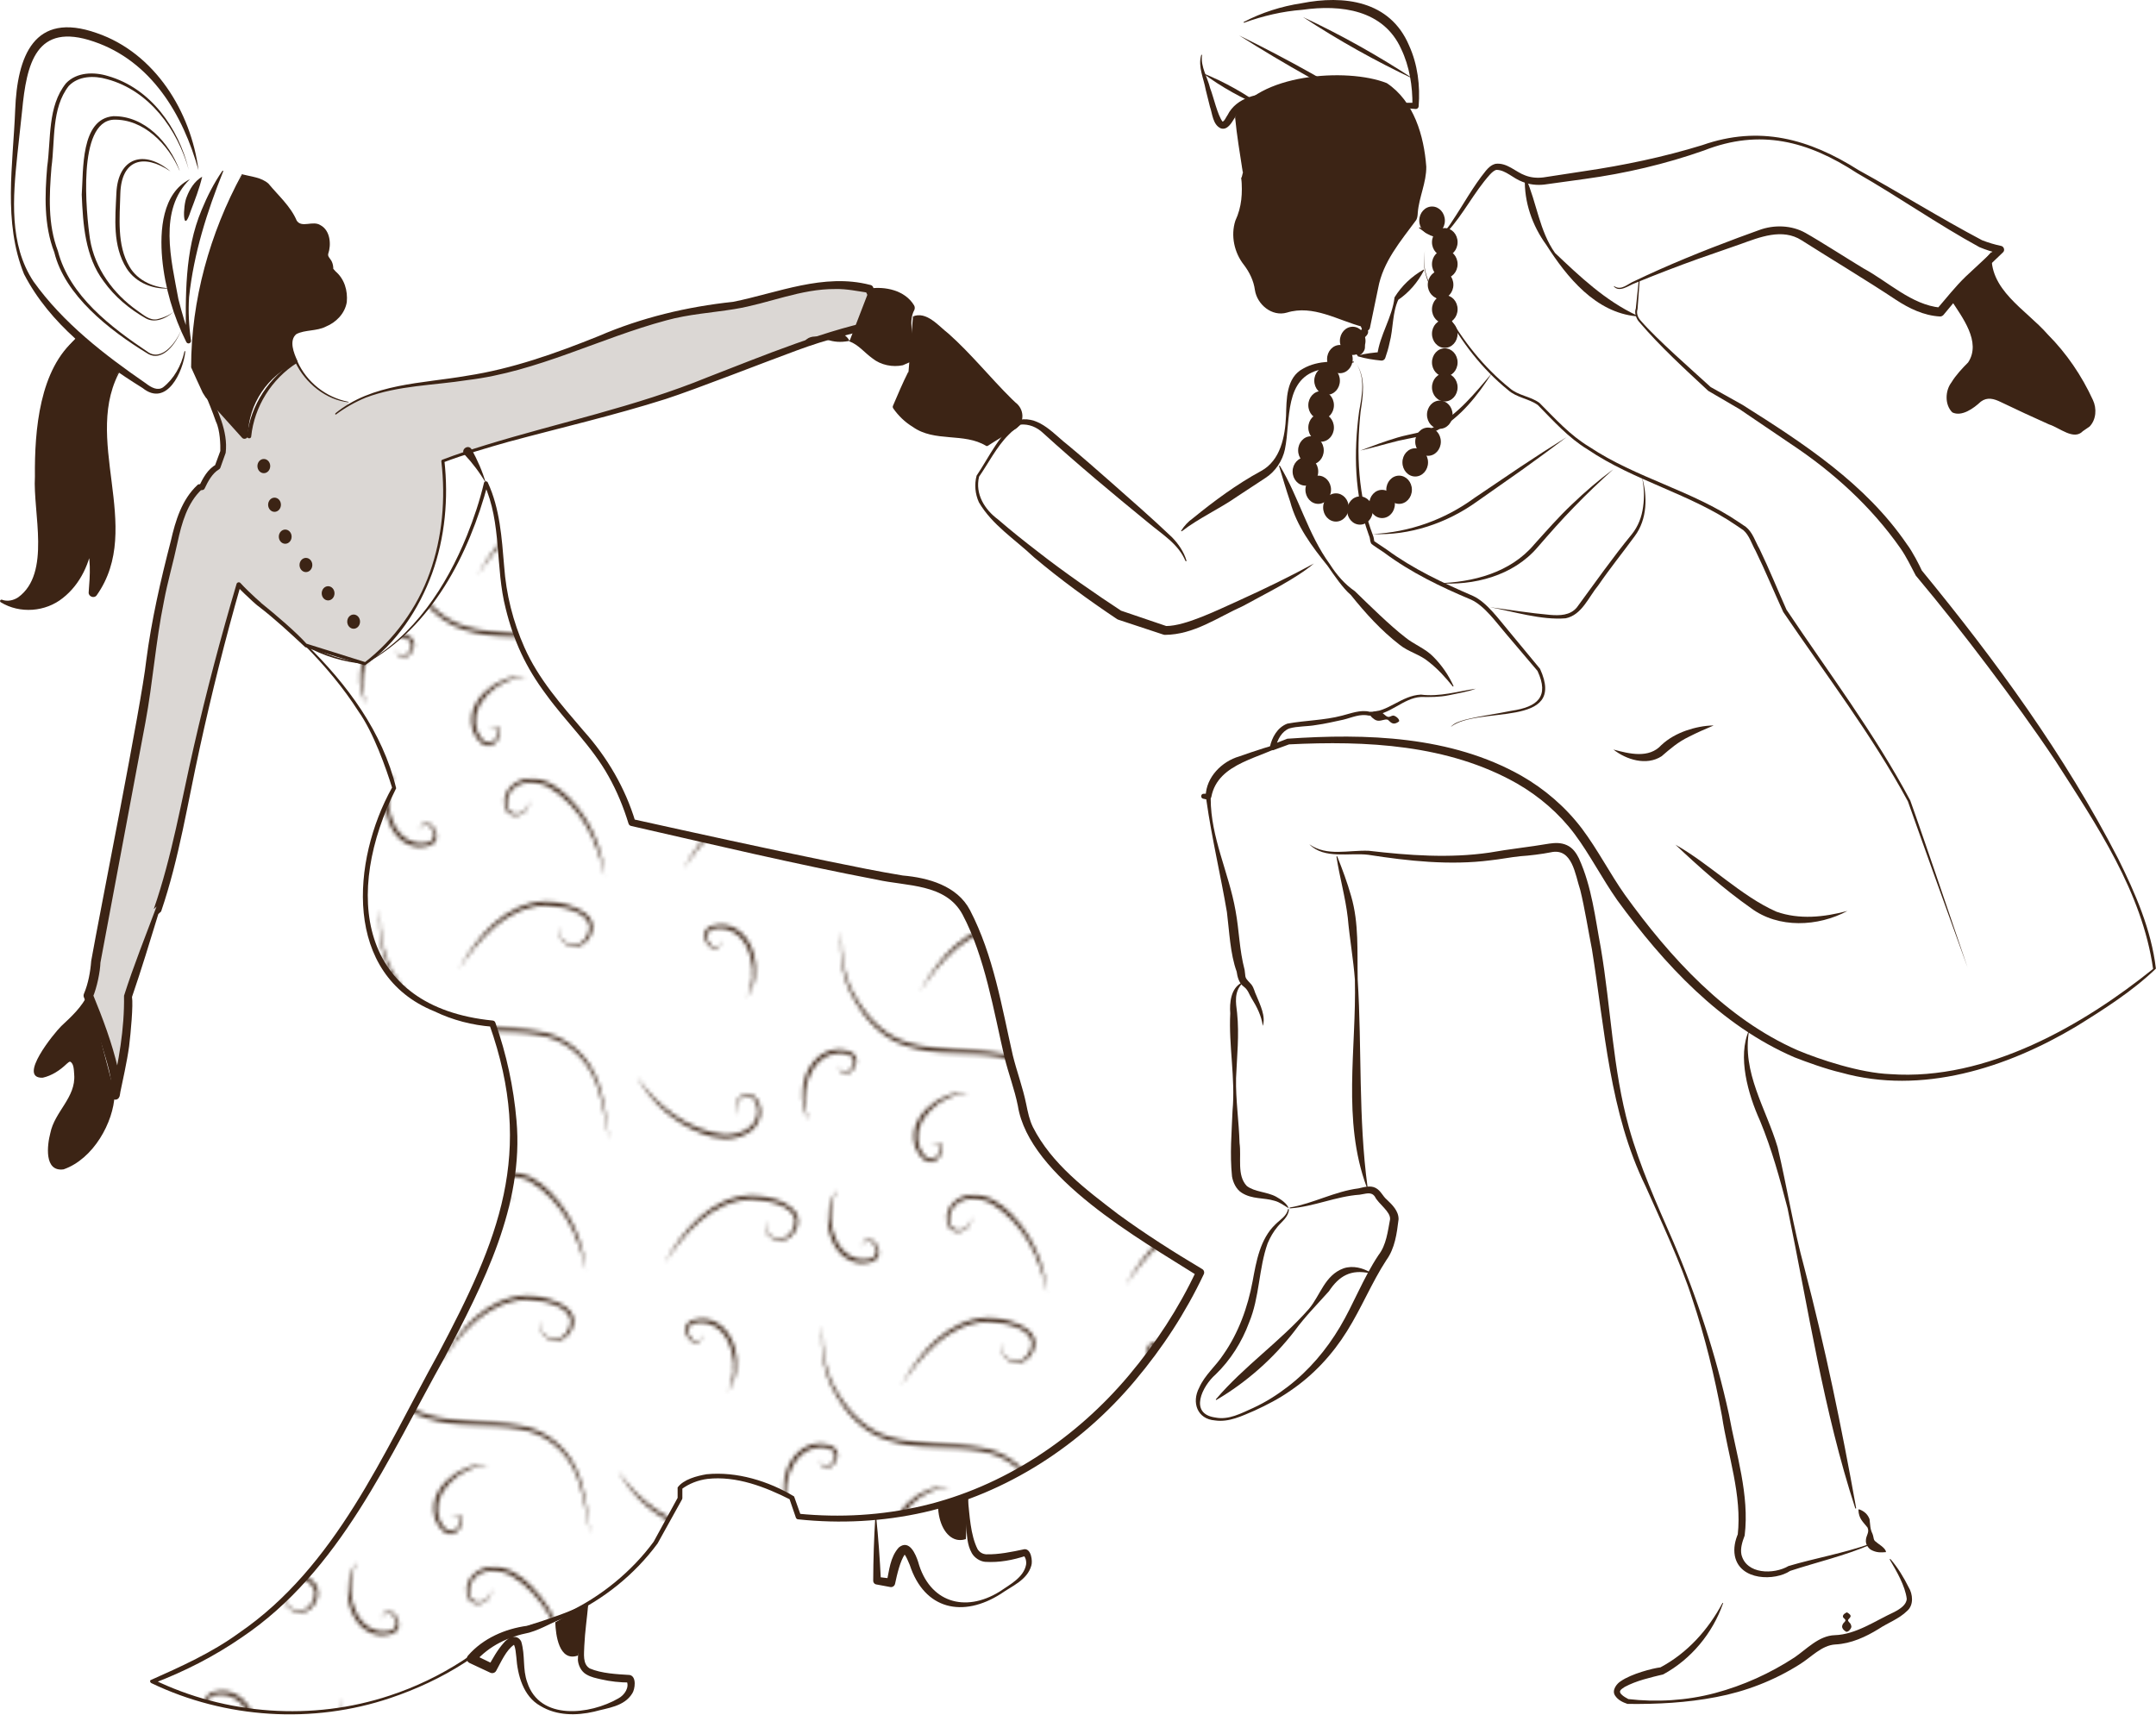 <?xml version="1.0" encoding="UTF-8"?>
<svg id="Layer_2" data-name="Layer 2" xmlns="http://www.w3.org/2000/svg" xmlns:xlink="http://www.w3.org/1999/xlink" viewBox="0 0 245.82 195.53">
  <defs>
    <style>
      .cls-1 {
        fill: none;
      }

      .cls-2 {
        opacity: .18;
      }

      .cls-2, .cls-3 {
        fill: #3c2415;
      }

      .cls-4 {
        fill: url(#asoebi_take_2);
      }
    </style>
    <pattern id="asoebi_take_2" data-name="asoebi take 2" x="0" y="0" width="99.5" height="116.14" patternTransform="translate(126.43 45.6) rotate(92.74) scale(.45)" patternUnits="userSpaceOnUse" viewBox="0 0 99.5 116.14">
      <g>
        <rect class="cls-1" width="99.5" height="116.14"/>
        <path class="cls-3" d="M11.59,76.06c2.23,2.03,4.54-.09,4.67-2.59.21-2.35-2.31-4.02-4.43-4.03-4.33.24-5.27,8.08-5.12,11.47.64,9.74,9.44,16.42,17.17,21.11-8.35-4.09-17.47-11.02-18.17-21.07,0-3.91.58-8.33,3.4-11.26,2.23-2.12,6.17-.65,7.36,1.93,1.33,2.92-2.05,7.45-4.88,4.44h0Z"/>
        <path class="cls-3" d="M39.69,14.67c2.23,2.03,4.54-.09,4.67-2.59.21-2.35-2.31-4.02-4.43-4.03-4.33.24-5.27,8.08-5.12,11.47.64,9.74,9.44,16.42,17.17,21.11-8.35-4.09-17.47-11.02-18.17-21.07-.05-3.66.56-7.52,2.73-10.56.4-.49.9-.98,1.47-1.28,2.32-1.22,5.48.22,6.55,2.5,1.33,2.92-2.05,7.45-4.88,4.44h0Z"/>
        <path class="cls-3" d="M85.79,85.33c-2.71,1.97-6.85-.39-5.39-3.82,2.66-3.48,8.05-2.17,9.85,1.51,2.02,3.37,1.55,7.54.36,11.09-2.31,7.1-7.24,13.24-13.57,17.14,7.15-5.44,12.97-13.57,13.62-22.71.12-3.35-1.57-7.43-5.08-8.18-1.63-.45-3.78.29-4.66,1.39-1.41,3.06,2.31,5.13,4.87,3.58h0Z"/>
        <path class="cls-3" d="M7.98,24.82c3.28-.67,6.07,3.2,3.31,5.72-3.87,2.06-8.23-1.37-8.33-5.46-.44-3.91,1.72-7.5,4.27-10.24,5.05-5.5,12.08-9.04,19.46-9.96-8.76,1.98-17.43,6.96-21.82,15-1.5,3-1.66,7.41,1.23,9.56,1.3,1.08,3.56,1.3,4.81.66,2.55-2.2.03-5.63-2.94-5.28h0Z"/>
        <path class="cls-3" d="M93.66.49c-5.69,1.41-11.69,2.18-16.82,5.16-5.05,2.93-8.58,8.2-9.17,14.03-1.08,7.78.52,15.88-1.64,23.6-1.48,5.93-5.88,10.65-10.97,13.76-4.94,3.41-11.19,4.48-17.06,4.06,5.88.09,11.89-1.12,16.71-4.59,4.84-3.14,9.05-7.78,10.44-13.47,2.04-7.66.43-15.68,1.62-23.5.65-6.06,4.42-11.53,9.76-14.44,5.26-2.91,11.35-3.5,17.14-4.61h0Z"/>
        <path class="cls-3" d="M17.83,52.39c-7.34-.93,3.89-10,3.68.32-.78,8.09-12.33,10.61-18.23,6.52,5.77,2.98,16.36.74,17.28-6.59.66-8.45-8.91-1.52-2.74-.25h0Z"/>
        <path class="cls-3" d="M71.39,60.42c6.17-1.27-3.4-8.21-2.74.25.92,7.34,11.51,9.58,17.28,6.59-5.89,4.09-17.44,1.56-18.23-6.52-.21-10.32,11.01-1.25,3.68-.32h0Z"/>
        <path class="cls-3" d="M41.22,91.31c7.34.93-3.89,10-3.68-.32.78-8.09,12.33-10.61,18.23-6.52-5.77-2.98-16.36-.74-17.28,6.59-.66,8.45,8.91,1.52,2.74.25h0Z"/>
        <path class="cls-3" d="M90.38,36.35c-2.89-6.8,10.6-1.68,1.57,3.34-7.39,3.39-15.37-5.33-14.8-12.48.32,6.49,7.58,14.52,14.39,11.63,7.64-3.69-3.17-8.46-1.16-2.49h0Z"/>
      </g>
    </pattern>
    <symbol id="shaking_a_groove" data-name="shaking a groove" viewBox="0 0 245.82 195.53">
      <g>
        <path class="cls-2" d="M33.77,41.23c.55,1.13,1.46,2.31,2.57,3.15,1.25.95,2.54,1.3,3.35,1.45v.47c1.72-1.28,3.33-1.82,13.04-3.15,2.97-.41,7.14-1.18,14.95-4.24,4.01-1.58,8.05-3.06,12.38-3.6,2.12-.27,4.23-.51,6.33-1.09,3.72-1.03,7.47-2.27,11.45-1.5.43.08.87.14,1.31.2l-.02.17,1.85,3.66c-2.86.53-6.02,1.31-9.39,2.46-1.65.56-3.2,1.16-4.65,1.78-2.99,1.15-5.97,2.3-8.98,3.41-2.18.8-5.58,1.96-17.55,5.07,0,0-5.94,1.54-9.94,3.08.34,2.99.87,11.35-4.46,18.62-1.4,1.91-2.94,3.38-4.38,4.51l-6.79-2.11c-2.39-2.38-4.47-4.03-5.23-4.63,0,0-.98-.78-2.43-2.31-2.31,7.92-3.87,14.46-4.89,19.07-1.76,7.96-2.18,11.44-4.37,18.07,0,0-.15.45-3.34,9.73.02,3.11-.32,5.66-.64,7.45-.23,1.25-.47,2.58-.83,3.91h0c.77-2.32-3.06-11.35-3.06-11.35l.05-.13c.39-.98.69-2.21.8-3.74l5.52-29.29c.77-5.4,1.38-10.86,2.82-16.09.84-3.06,1.06-6.42,3.5-8.74h.26s.77-1.81,1.79-2.31l.62-1.71v-1.53c0-.86-.99-3.36-1.86-5.39,1.61,1.71,3.22,3.43,4.83,5.14.11-.99.42-2.5,1.28-4.11,1.3-2.43,3.16-3.78,4.11-4.38Z"/>
        <g>
          <path class="cls-4" d="M41.65,75.67c-1.44-.13-4.03-.54-6.79-2.11,2.61,2.59,5.58,6.04,7.63,9.93,1.35,2.57,2.06,4.89,2.45,6.44-4.24,8.08-4.47,16.55-.25,21.54.89,1.05,2.28,2.31,4.48,3.29,2.81,1.45,5.41,1.84,6.99,1.96.51,1.46,1.12,3.43,1.6,5.81.34,1.71,1.01,5.13.83,9.17,0,0-.31,6.58-4.17,14.81-.34.73-1.74,3.58-3.52,7.06-.09.17-.17.33-.27.52-1.88,3.61-4.95,9.27-5.99,11.11-3.83,6.77-7.31,12.92-13.36,18.26-2.66,2.35-7.14,5.7-13.88,8.27,2.94,1.42,9.32,4,17.72,3.55,8.75-.47,15-3.99,17.75-5.77.54-.44,1.54-1.08,2.75-1.89,3.58-2.4,5.3-1.71,9.29-3.61,1.46-.7,3.71-1.93,6.03-3.94,1.76-1.53,3.01-3.03,3.84-4.15.92-1.68,1.85-3.36,2.77-5.04v-1.25c.18-.14.37-.27.6-.4,1.94-1.14,5.31-1.71,11.56,1.22l.57.31c.25.83.51,1.57.76,2.19,4.35.45,10.32.44,16.91-1.55,18.73-5.64,27.16-22.6,28.89-26.28-15.26-9.07-19.4-14.64-20.09-18.14,0-.04-.02-.1-.04-.2-.49-2.41-1.08-4.16-1.21-4.57-.97-2.97-1.32-7.1-3.42-13.56-1.28-3.94-2.19-5.61-3.87-6.76-1.57-1.07-3.16-1.26-3.71-1.33-4.32-.54-15.99-3.04-32.44-6.77-1.14-3.68-2.69-6.24-3.94-7.93-2.29-3.09-6.11-6.72-8.28-11.23-.17-.36-.33-.71-.33-.71-1.32-3.01-1.89-5.79-2.07-7.25-.6-4.78-.28-7.54-2.02-11.57,0,0-3.24,14.96-13.76,20.56Z"/>
          <path class="cls-3" d="M41.66,75.72c-2.41-.19-4.74-.9-6.86-2.06,0,0,.13-.17.13-.17,4.64,4.53,8.7,9.99,10.24,16.4-6,11.92-4.38,24.96,11,26.49.15.01.27.11.31.24,1.27,3.6,2.08,7.35,2.41,11.16.86,9.68-3.8,18.67-8.17,26.99-6.41,11.42-11.92,24.4-23.16,31.96-3.14,2.16-6.55,3.9-10.11,5.25,0,0,.02-.46.02-.46,8.3,4.05,18.18,4.76,26.96,1.84,2.93-.96,5.73-2.31,8.31-3.98,1.75-1.16,3.54-2.65,5.63-3.41,2.07-.73,4.23-1.06,6.21-2.04,3.9-1.79,7.5-4.77,9.95-8.12,0,0,2.76-5.05,2.76-5.05l-.03.12s0-1.25,0-1.25c.67-.93,2.2-1.32,3.3-1.51,3.44-.34,7.08.78,9.98,2.53,0,.01.76,2.16.77,2.17,0,0-.26-.2-.26-.2,4.72.47,9.51.19,14.12-.89,9.25-2.17,17.48-7.67,23.56-14.91,3.04-3.62,5.66-7.62,7.67-11.9l.18.59c-6.53-4.13-19.25-11.27-20.53-19.42-.38-1.88-1.06-3.63-1.52-5.51-1.23-5.29-2.24-11.48-4.78-16.28-1.92-3.57-6.36-3.21-9.81-3.99-9.38-1.79-18.67-4-27.98-6.12-.15-.03-.26-.14-.3-.28-.57-1.86-1.31-3.67-2.26-5.36-1.9-3.44-4.83-6.17-7.14-9.36-2.31-3.09-3.69-6.09-4.6-9.78-1.21-4.69-.43-9.74-2.47-14.22,0,0,.44-.04.44-.04-2.16,8.09-6.4,16.38-13.98,20.55h0ZM41.64,75.62c5.57-3.13,9.25-8.74,11.6-14.55.78-1.95,1.46-3.97,1.94-6,.04-.21.36-.25.44-.04,1.38,2.98,1.59,6.32,1.86,9.53.23,3.21,1.01,6.33,2.31,9.26,1.59,3.6,4.22,6.57,6.76,9.54,2.66,2.96,4.74,6.5,5.89,10.33,0,0-.3-.28-.3-.28,7.45,1.65,14.9,3.29,22.38,4.82,2.8.57,5.6,1.15,8.41,1.61,2.89.25,6.21,1.16,7.67,3.96,2.68,5.17,3.61,10.99,4.88,16.56.45,1.83,1.14,3.66,1.52,5.53.2.98.37,1.82.77,2.64,2.13,4.2,6.05,7.13,9.75,9.96,3.07,2.24,6.28,4.28,9.55,6.23.21.12.28.38.18.59-2.06,4.36-4.71,8.42-7.81,12.1-6.18,7.39-14.66,12.91-24.09,15.05-4.7,1.06-9.57,1.31-14.35.8-.12,0-.22-.09-.26-.2,0,0-.76-2.22-.76-2.22l.15.18c-2.88-1.46-6.18-2.74-9.47-2.37-1.07.14-2.11.54-2.96,1.18,0,0,.1-.21.1-.21v1.25s-.02.09-.04.12l-2.79,5.03c-2.63,3.56-6.19,6.41-10.21,8.26-1.97.97-4.2,1.31-6.25,2.02-2.05.72-3.75,2.15-5.58,3.34-2.62,1.68-5.46,3-8.4,3.99-8.86,3-18.84,2.36-27.27-1.69-.13-.06-.18-.21-.12-.33,3.46-1.54,7-3.13,10.09-5.38,11.08-7.58,16.46-20.5,22.75-31.87,6.9-13.03,11.02-22.84,5.82-37.52,0,0,.31.24.31.24-2.27-.17-4.51-.75-6.56-1.74-10.45-4.21-9.48-17.2-4.85-25.53-.67-2.16-2.1-6.25-3.82-8.67-1.74-2.73-3.84-5.21-6.11-7.52-.09-.08.03-.24.13-.17,2.05,1.18,4.38,1.92,6.73,2.15h0Z"/>
        </g>
        <path class="cls-1" d="M90.29,170.26c-6.25-2.92-9.62-2.36-11.56-1.22-1.81,1.07-1.81,2.31-4.71,4.2-1.58,1.03-4.2,2.73-7.49,2.33-2.22-.27-3.84-1.39-4.68-2.09,1.39-3.37,2.79-6.14,3.97-8.27,1.45-2.62,2.14-3.53,2.84-5.32,1.23-3.14,1.44-6.27,1.19-9.07"/>
        <path class="cls-1" d="M86.07,139.69c3.88,7.53,4.06,12.88,3.38,16.49-.34,1.8-1.15,4.6-.85,8.6.23,3.06,1.03,5.53,1.69,7.19"/>
        <g>
          <path class="cls-3" d="M27.59,19.92c1.47.41,2.52.8,2.72,1,.04.04.07.08.07.08.17.19.3.4,1.59,1.95.43.52.64.75.9,1.16.7,1.08.51,1.26.88,1.57.85.7,1.96-.2,2.81.52.5.43.59,1.14.62,1.34.12.94-.43,1.33-.11,1.94.15.3.44.49.5.98.02.15.01.28,0,.37l.4.44c.27.18.51.45.71.86.57,1.16.86,2.28.05,3.54-.32.49-.72.83-1.14,1.09-1.79,1.12-3.42.57-4.09,1.42-.49.62-.32,1.81.29,3.07l-.91.45c-.82.45-2.81,1.69-4.03,4.18-.74,1.52-.92,2.92-.95,3.79-1.35-1.54-2.69-3.07-4.04-4.61l-.3-.46c-.68-1.59-1.29-2.9-1.29-2.9.09-3,.45-6.72,1.45-10.88,1.06-4.41,2.52-8.07,3.88-10.88Z"/>
          <path class="cls-3" d="M27.57,19.87c1.05.27,2.23.35,3.04,1.07,1.11,1.35,2.53,2.58,3.22,4.22.59.88,1.83-.05,2.71.52,1.14.61,1.24,2.24.88,3.27-.03.23,0,.27.25.62.27.34.37.86.32,1.3,0,0-.11-.35-.11-.35-.01,0,.59.64.31.37,1.09.89,1.47,2.25,1.35,3.56-.22,1.33-1.25,2.33-2.38,2.79-1.03.54-2.41.35-3.37.86-.87.72-.29,2.18.12,3.05.04.08,0,.18-.07.22-3.28,1.38-5.54,4.73-5.56,8.28,0,.35-.47.53-.69.26-.01,0-4.1-4.56-4.11-4.56,0,0-.04-.05-.04-.05h0s-.3-.47-.3-.47c0,0-.03-.05-.03-.05-.02,0-1.31-2.87-1.32-2.89,0-7.65,2.13-15.3,5.79-22.02h0ZM27.61,19.96c-2.91,6.48-4.59,15.34-4.87,21.49,0,0,1.27,2.93,1.27,2.93-.19-.31.4.61.21.34,0,0,3.97,4.67,3.97,4.67l-.7.25c.17-3.79,2.78-7.12,6.22-8.54,0,0-.07.22-.07.22-.26-.54-.46-1.11-.55-1.72-.47-2.65,2.39-1.89,3.87-2.79,1-.48,1.78-1.41,1.88-2.44.07-.93-.45-2.29-1.18-2.8,0,0-.02-.02-.02-.02l-.4-.44c-.09-.1-.12-.22-.11-.35.06-.53-.29-.71-.52-1.2-.28-.55.14-1.27.14-1.72.01-.82-.37-1.73-1.4-1.54-.73.11-1.87.06-2.21-.84-.21-.66-.54-1.2-.97-1.75-.57-.8-1.28-1.67-1.87-2.48-.67-.72-1.86-.86-2.7-1.27h0Z"/>
        </g>
        <path class="cls-3" d="M21.13,40.08c-.24,2.29-2.11,6.39-4.87,4.17-5.3-3.3-10.59-7.32-13.52-12.99C.33,25.31,1.49,18.77,1.73,12.56,1.96,6.46,3.84,1.23,11.03,3.77c6.63,2.27,10.75,8.98,11.6,15.64-1.76-6.33-5.37-12.44-11.94-14.67C4.09,2.48,3.03,7.28,2.52,12.64c0,0-.54,4.98-.54,4.98-.5,4.85-.97,10.24,1.84,14.48,3.37,4.72,8.06,8.34,12.8,11.61.66.51,1.36.87,1.97.46,1.22-.94,2.1-2.49,2.44-4.09,0-.06.11-.04.1.01h0Z"/>
        <path class="cls-3" d="M199.43,117.48c-.86,4.83,1.94,8.93,3.25,13.35,1.08,4.58,1.8,9.18,3.04,13.72,2.37,9.05,4.26,18.22,5.91,27.42.01.06-.08.09-.1.03-3.63-11.14-5.34-22.76-7.72-34.21-.88-3.39-1.8-6.74-3.13-9.96-1.39-3.06-2.6-7.37-1.26-10.35h0Z"/>
        <path class="cls-3" d="M155.76,37.27c.45.64.18.88-.22,1.28-.15.39.23.86.03,1.35-.12.27-.3.52-.69.7-.29-.03-.38-.86-.34-.99.07-.52.62-.74.69-1.15,0-.15-.11-.33-.14-.48-.07-.27.45-.85.67-.72h0Z"/>
        <path class="cls-3" d="M152.47,97.67c.59,1.48,1.14,2.96,1.58,4.51.91,3.11.68,6.33.75,9.52.49,7.91.06,15.78,1.12,23.64.01.06-.08.08-.1.02-2.82-7.63-1.15-15.78-1.34-23.65-.17-2.28-.61-4.76-.81-7.05-.27-2.35-.93-4.6-1.29-6.96-.01-.05.08-.08.1-.03h0Z"/>
        <path class="cls-3" d="M141.61,112.17c-.91.97-.71,2.14-.56,3.35.26,2.5-.02,4.95-.12,7.43-.05,2.47.33,4.94.4,7.41.23,1.64-.33,3.68.83,4.89.9.69,2.29.65,3.34,1.22.55.31,1.24.76,1.43,1.32-.51-.31-1.03-.71-1.63-.86-1.21-.37-2.52-.15-3.71-.9-.67-.41-1.01-1.23-1.12-1.87-.26-2.59-.04-4.94.06-7.5.34-3.7-.45-7.4-.26-11.1-.09-1.2.06-2.83,1.27-3.48.05-.03.1.04.06.08h0Z"/>
        <path class="cls-3" d="M146.96,137.94c-.06.85-.83,1.38-1.28,1.93-.49.58-.86,1.23-1.15,1.92-1.02,2.87-.91,6.14-2.11,9.02-.82,2.22-2.12,4.29-3.83,5.94-1.51,1.31-3.07,4.48-.02,4.9,1.52.31,2.94-.48,4.33-1.1,1.39-.64,2.7-1.47,3.91-2.4,2.43-1.86,4.42-4.22,5.97-6.83,1.55-2.61,2.63-5.54,4.39-8.19.9-1.15,1.06-2.73,1.32-4.08.08-.88-1.32-1.75-1.73-2.59-.43-.62-1.06-.3-1.74-.22-2.72.19-5.21,1.37-7.94,1.56-.06,0-.07-.09-.01-.1,2.66-.46,5.12-1.84,7.82-2.18.56-.12,1.34-.38,1.96-.05.6.32.79.93,1.28,1.34.6.57,1.34,1.28,1.33,2.23-.2,1.65-.42,3.32-1.4,4.67-1.65,2.53-2.81,5.42-4.48,8.09-1.66,2.67-3.85,5.03-6.45,6.79-1.28.9-2.67,1.62-4.09,2.27-1.43.61-2.93,1.36-4.52,1.12-2.02-.15-2.68-2.06-1.79-3.74.64-1.45,1.9-2.46,2.75-3.77,1.73-2.47,2.78-5.37,3.34-8.37.41-2.23.85-4.82,2.6-6.48.56-.56,1.28-.94,1.43-1.71.01-.06.1-.05.1.01h0Z"/>
        <path class="cls-3" d="M156.19,145.2c-2.17-.48-3.51.3-4.67,2.05-1.33,1.49-2.73,2.9-3.91,4.52-2.44,3.16-5.47,5.84-8.91,7.87-.05.03-.1-.04-.06-.08,3.23-3.79,7.34-6.59,10.61-10.31,1.31-1.57,1.78-3.81,3.93-4.61,1.09-.36,2.2-.04,3.06.46.05.03.02.1-.03.09h0Z"/>
        <path class="cls-3" d="M154.32,41.33c-1.22.34-2.49.52-3.67.8-4.31.87-3.46,5.79-4.15,9.12-.27,1.28-1.08,2.53-2.23,3.26l-3.15,2.07c-2.05,1.44-4.4,2.48-6.37,4-.04.03-.11-.03-.07-.07.33-.53.81-1.05,1.32-1.4,2.44-1.99,5.01-3.89,7.77-5.39,2.24-1.21,2.75-3.92,2.86-6.3.06-1.8-.02-4.37,1.96-5.39,1.76-1,3.82-.79,5.73-.8.06,0,.07.09.01.1h0Z"/>
        <path class="cls-3" d="M146.93,84.6c-2.99,1.9-8.06,2.26-8.82,6.29-.06.36-.59.2-.82.21,0,0,.09-.57.09-.57.27.13.7.11.66.54,0,4.44,2.07,8.44,2.83,12.77.43,2.32.42,4.41,1.04,6.78.05.28.06.66.1.79.08.3.46.6.69.89.29.39.34.83.56,1.26.41,1.01,1.08,2.33.72,3.43-.15-1.13-.66-2.15-1.28-3.15-.3-.48-.38-.93-.87-1.31-.56-.39-.75-1.14-.83-1.73-.74-2.04-.83-4.55-1.11-6.78-.71-4.19-1.73-8.46-2.33-12.69,0,0-.03-.22-.03-.22l-.02-.11c.01.13.1.18.09.17,0,.01-.41-.09-.42-.09-.32-.06-.28-.56.04-.56,0,0,.05,0,.05,0l.52-.03-.32.27c.06-2.14,1.84-3.93,3.82-4.5,1.84-.65,3.69-1.25,5.59-1.75.06-.02.09.07.04.09h0Z"/>
        <path class="cls-3" d="M135.17,63.99c-.81-1.97-2.68-3.06-4.28-4.41-4.05-3.31-8.08-6.67-11.95-10.19-.71-.68-1.63-1.06-2.61-.97l.14-.06c-.54.39-1.04.77-1.49,1.24-1.34,1.33-2.4,3.41-3.35,4.76-.47,1.97.62,3.74,2.18,4.89,1.48,1.28,3.01,2.5,4.56,3.69,2.9,2.28,6.79,4.96,9.45,6.7,0,0,5.15,1.75,5.15,1.75,2.21,0,5.92-1.85,8.44-2.98,2.84-1.29,5.65-2.65,8.4-4.15-2.12,1.79-5.41,3.37-8.07,4.84-2.91,1.3-5.59,3.28-8.94,3.3-.05,0-.1-.01-.15-.03,0,0-5.17-1.71-5.17-1.71-.04-.01-.09-.04-.12-.06-3.27-2.19-6.46-4.51-9.47-7.05-2.14-2.03-4.77-3.68-6.28-6.27-.43-.94-.53-2.05-.26-3.04,1.48-2.19,2.64-4.89,4.92-6.38,2.32-.39,3.93,1.71,5.58,2.97,1.61,1.34,3.18,2.72,4.75,4.1,2.36,2.09,4.72,4.14,7.01,6.32.74.76,1.37,1.67,1.67,2.69.02.06-.07.09-.09.03h0Z"/>
        <path class="cls-3" d="M141.15,13.4c.33.8,1.13,1.11,1.59,1.84.24.36.42.78.69,1.12.86.96,2.11,1.54,2.97,2.49.59.62,1.14,1.28,1.58,2.09.02.04-.02.09-.07.08-2.22-.75-3.34-2.74-4.72-4.43-.7-.55-1.46-.96-1.92-1.78-.23-.37-.48-.95-.22-1.42.02-.04.09-.03.1.01h0Z"/>
        <path class="cls-3" d="M186.95,31.96s-.24,3.28-.24,3.28c-.16.49.03.98.39,1.36,1.88,2.16,5.82,5.59,7.98,7.57,0,0-.05-.04-.05-.04.02.01,3.63,2.03,3.65,2.04,6.91,4.36,14.02,8.98,18.73,15.88.63.81,1.48,2.49,1.71,3.01,8.42,10.26,16.3,21.05,22.39,32.87,1.96,3.95,3.77,8.08,4.3,12.53-2.67,2.57-5.94,4.65-9.11,6.61-7.93,4.73-17.59,7.82-26.77,5.25-1.7-.39-4.07-1.25-5.34-1.75-8.41-3.63-14.88-10.63-20.19-17.91-1.75-2.49-3.12-5.2-4.87-7.55-1.76-2.35-4.03-4.3-6.58-5.77-7.83-4.44-17.19-4.9-26.03-4.45,0,0,.1-.02.1-.02,0,0-1.8.66-1.8.66-.22.1-.49-.13-.43-.37.24-1.05.83-2.2,1.99-2.64,2.09-.38,4.17-.37,6.23-.91.97-.24,2.12-.71,3.16-.44,2.01.1,3.61-1.86,5.84-1.96,2.13.28,4.23-.38,6.26-.67-.93.36-2.08.52-3.11.75-1.02.21-2.12.21-3.14.19-2.08.11-3.53,2.12-5.89,2.13-1.09-.24-1.94.21-2.97.46-1.04.22-2.08.47-3.12.61-.98.18-2.13.12-3.04.39-.85.33-1.37,1.27-1.57,2.23,0,0-.43-.37-.43-.37,0,0,1.78-.69,1.78-.69,8.96-.62,18.64-.33,26.68,4.22,2.66,1.52,5.04,3.57,6.9,6.02,1.85,2.47,3.2,5.15,4.92,7.58,5.16,7.15,11.49,14.1,19.66,17.7,2.52,1.06,7.14,2.6,10.59,2.73,11.04.79,22.06-5.64,29.96-12-1.25-8.77-6.44-16.41-11.13-23.73-2.45-3.67-5.05-7.24-7.71-10.76-2.65-3.52-5.39-6.99-8.22-10.37-.55-1.05-1.07-2.13-1.74-3.1-3.34-4.77-7.69-8.72-12.54-11.93.02.01-5.89-3.99-5.79-3.93,0,0-3.59-2.1-3.59-2.1-2.7-2.51-5.46-5.03-7.86-7.84-.36-.38-.59-1.09-.4-1.54,0,0,.34-3.27.34-3.27,0-.06.11-.05.1,0h0Z"/>
        <path class="cls-3" d="M145.93,53.12c2.19,3.64,3.18,7.77,5.7,11.23.77,1.21,1.71,2.29,2.85,3.07,1.63,1.58,3.97,3.89,5.73,5.25,1.02.84,2.33,1.29,3.24,2.25.96.97,1.72,2.09,2.27,3.3.02.05-.05.1-.09.05-.82-1.02-1.7-1.99-2.7-2.77-1.02-.88-2.34-1.15-3.36-1.98-2.12-1.64-3.89-3.6-5.56-5.68-.89-.75-1.89-2.23-2.64-3.31-1.79-2.22-3.53-4.54-4.27-7.33-.46-1.34-.84-2.68-1.26-4.04-.02-.05.06-.09.09-.04h0Z"/>
        <g>
          <path class="cls-3" d="M227.06,28.72c-.52,2.54.77,4.33,2.4,6.03,2.08,2.16,4.33,4.15,6.23,6.5,1.01,1.25,1.82,2.57,2.57,3.97.62,1.17.77,2.21-.11,3.28l-.77.52c-.81.8-1.6.04-2.21-.22-2.23-.96-4.4-2.09-6.55-3.23-1.23-.66-2.28-.98-3.49.15-.53.5-1.3,1.02-2.2.9,0,0-.45-.5-.48-1.27-.03-.65.26-1.14.48-1.49,1.19-1.89,1.75-1.94,2.12-2.81.85-1.98-.86-4.59-1.09-4.93,0,0-.09-.14-1.51-2h0"/>
          <path class="cls-3" d="M227.11,28.73c-.48,4.28,3.9,6.57,6.37,9.41,2.14,2.15,3.88,4.71,5.15,7.48.45.96.38,2.23-.38,3.02,0,0-.77.53-.77.53-1.03,1.09-2.64-.39-3.85-.77-1.76-.78-3.71-1.69-5.46-2.53-.85-.42-1.59-.61-2.32-.07-.83.78-2.19,1.75-3.25,1.23-.89-.87-.82-2.48-.11-3.41.49-.82,1.27-1.65,1.91-2.29,1.54-2.34-.69-5.17-1.98-7.17-.03-.05.04-.11.08-.06,1.24,1.41,2.49,2.72,2.99,4.62.29.98.28,2.19-.42,3.14-.9,1.21-2.78,2.74-1.8,4.31.01.02.05.07.07.09,0-.05-.29-.21-.39-.18.88.18,1.64-.62,2.32-1.14,1.67-1.23,3.64.29,5.12,1,1.17.62,2.35,1.23,3.52,1.87l1.78.97c.52.34,1.08.59,1.58.1,0,0,.02-.02.02-.02,0,0,.78-.51.78-.51.12-.17.55-.8.54-1.22.06-.47-.07-.94-.26-1.38-1.3-2.69-3.38-4.89-5.49-6.98-2.37-2.66-7.35-6.17-5.73-10.04h0Z"/>
        </g>
        <path class="cls-3" d="M213.24,176.16c-2.96,1.27-6.11,1.99-9.13,2.98-1.72,1.16-5.75,1.15-6.31-1.72-.16-.88.03-1.73.36-2.51,0,0-.03.13-.03.13.5-4.55-1.11-9-1.8-13.57-.84-4.53-1.93-9.02-3.4-13.4-1.2-3.82-3.66-9.09-5.31-12.8-4.11-8.41-4.65-17.93-6.11-27-.38-1.93-.86-4.88-1.33-6.76-.59-1.76-.89-4.88-3.39-4.31-.93.19-2.46.38-3.45.44-1.09.11-2.28.35-3.42.47-4.62.59-9.33.08-13.9-.63-2.17-.27-5.04.54-6.73-1.2,2.02,1.42,4.45.64,6.78.74,4.57.53,9.18.87,13.74.21,2.22-.4,4.58-.64,6.85-1.03.6-.08,1.29-.14,1.99.18.71.32,1.1.96,1.37,1.5,1.48,3.25,1.85,6.78,2.5,10.22,1.16,6.85,1.35,13.8,3.21,20.49,1.25,4.44,3.15,8.67,5,12.89,2.74,6.39,4.91,13.02,6.4,19.82.81,4.5,2.36,9.18,1.79,13.81-.26.69-.51,1.45-.37,2.16.54,2.27,3.68,2.31,5.38,1.31,3.09-.91,6.25-1.45,9.27-2.52.06-.02.09.07.04.09h0Z"/>
        <path class="cls-3" d="M196.45,182.86c-1.18,3.39-3.64,6.36-6.81,8.08-1.5.37-3.06.71-4.41,1.44-.43.29-.78.49-.28.92.2.18.47.33.73.47,0,0-.1-.02-.1-.02,3.32.39,6.74.18,9.97-.68,3.22-.86,6.3-2.26,9.05-4.06,1.38-.94,2.77-2.48,4.59-2.54,2.41-.07,4.62-1.64,6.79-2.64.7-.37,1.39-.83,1.42-1.51-.18-1.47-1.15-3.13-1.93-4.46-.04-.05.04-.11.08-.06.83.96,1.5,2.07,2.07,3.21.47.77.6,2.01-.16,2.68-.95.94-2.2,1.36-3.28,2.08-1.43.88-3.11,1.67-4.92,1.76-1.57.09-2.76,1.47-4.1,2.29-2.92,1.84-6.15,3.08-9.49,3.71-3.34.65-6.72.82-10.11.78-.53-.18-1.09-.44-1.42-.96-.4-.61.22-1.38.67-1.64,1.19-.83,3.6-1.46,4.51-1.57,3.06-1.63,5.43-4.26,7.06-7.32.03-.05.11-.02.09.04h0Z"/>
        <path class="cls-3" d="M158.62,24.3c-1.07.95-2.65.24-3.46-.71-.71-.95-1.74-1.66-2.92-1.7-.17-.01-.26-.16-.3-.31-.26-.64-.5-1.42-1.24-1.47-.77-.08-1.83.52-2.62.35.94-.75,2.22-1.81,3.54-1.17.76.45,1,1.37,1.11,2.11,0,0-.3-.31-.3-.31,1.2.49,1.98,1.46,3.16,1.94.77.33,1.35.94,2.13,1.12.23.04.56-.02.89.04.05,0,.06.08.02.1h0Z"/>
        <path class="cls-3" d="M210.61,183.88c.66.4.34.53.11.83-.04.09.02.18.11.28.2.18.25.37.26.55-.03.14-.26.55-.58.55-.32-.18-.44-.37-.48-.55,0-.18.06-.37.26-.55.09-.09.15-.18.11-.27-.03-.09-.19-.18-.25-.28-.08-.18.02-.37.37-.55.03-.02.07-.02.1,0h0Z"/>
        <path class="cls-3" d="M152.28,21.7c0,.86-.35.99-.92,1.31-.13.13-.17.31-.17.5,0,.84-.16,1.3-.78,1.93-.03.03-.07.03-.09,0-.31-.38-.36-.82-.29-1.22.14-.72.75-.88,1.07-1.4.09-.66.28-1.16,1.12-1.2.04,0,.07.03.07.07h0Z"/>
        <path class="cls-3" d="M211.97,172.12c.58.2.99.58,1.19,1.12.08.59.05,1.11.33,1.66.2.51.05.71.45.96.14.17,1.1.68,1.09,1.14-.59.05-1.09.07-1.7-.26-.28-.17-.58-.56-.59-.98-.02-.69.45-.95.19-1.56-.51-.66-1-.99-1.04-2.02,0-.04.04-.07.08-.06h0Z"/>
        <path class="cls-3" d="M162.36,30.82c-.71,1.37-1.69,2.52-2.95,3.38,0,0,.06-.11.06-.11-.75,1.57-.59,3.36-1.04,5.02-.12.58-.29,1.15-.49,1.72-.07.19-.26.31-.45.29-.89-.09-1.77-.22-2.65-.48-.05-.01-.05-.09,0-.1.89-.24,1.78-.33,2.67-.4,0,0-.48.36-.48.36.29-2.31,1.71-4.29,1.97-6.59.82-1.32,1.94-2.38,3.3-3.16.04-.02.1.02.07.07h0Z"/>
        <path class="cls-3" d="M161.91,25.93c1.73,1.15,2.48,1.18,3.62-.64,1.3-1.93,2.4-4,3.89-5.83.26-.3.58-.65,1.1-.78,1.32-.16,2.31.95,3.37,1.32.66.26,1.37.32,2.09.23l4.57-.7c4.57-.67,9.13-1.62,13.54-2.98,6.52-2.29,12.19-.72,17.82,2.85,4.73,2.61,9.32,5.48,14.09,8,.7.27,1.42.49,2.15.64.34.06.48.53.21.75,0,0-3.56,3.41-3.56,3.41-1.15,1.14-2.13,2.44-3.21,3.71-.11.12-.26.19-.41.18-1.85-.1-3.54-.94-4.98-1.88-3.27-2.18-7.46-4.69-10.79-6.81-2.2-1.41-4.78-.35-7,.45,0,0-4.82,1.68-4.82,1.68-2.32.83-4.86,1.81-7.15,2.75-.72.25-1.8,1.14-2.45.37.01-.02.05-.03.07-.01.81.54,1.54-.29,2.28-.58,3.83-1.84,7.84-3.46,11.81-4.94,0,0,2.41-.88,2.41-.88,1.69-.63,3.71-.58,5.31.33,1.57.88,4.99,3.07,6.57,4.02,2.86,1.54,5.5,4.17,8.8,4.49,0,0-.42.18-.42.18,1.07-1.23,2.09-2.55,3.3-3.72,0,0,3.63-3.38,3.63-3.38l.21.75c-.78-.18-1.55-.42-2.28-.73-4.77-2.61-9.24-5.75-13.96-8.45-5.59-3.65-11.04-5.08-17.44-2.57-4.39,1.55-8.99,2.62-13.6,3.25,0,0-4.63.64-4.63.64-.81.09-1.69,0-2.47-.32-1.08-.39-1.89-1.34-2.95-1.36-.24.04-.51.27-.76.54-1.8,2.01-3.01,4.51-4.84,6.51-.55.68-1.55.75-2.25.25-.34-.2-.66-.42-.97-.65-.02-.02-.03-.05-.01-.07.02-.02.05-.03.07-.01h0Z"/>
        <path class="cls-3" d="M173.96,20.29c1.27,2.84,1.54,6.03,3.34,8.56,2.87,2.72,5.71,5.42,9.32,7.12.05.02.03.1-.02.1-4.67-.42-7.95-4.46-10.3-8.15-1.6-2.2-2.53-4.87-2.44-7.61,0-.05.08-.07.1-.01h0Z"/>
        <path class="cls-3" d="M159.52,82.27c-.64.46-.87.2-1.28-.19-.39-.14-.84.25-1.34.06-.14-.03-.81-.51-.7-.77.35-.25.66-.29.95-.27.53.06.75.61,1.16.66.15,0,.32-.12.48-.15.25-.07.85.42.72.65h0Z"/>
        <path class="cls-3" d="M183.94,85.47c1.84.5,4.07,1.05,5.48-.5.83-.78,1.82-1.3,2.83-1.66,1.02-.35,2.08-.57,3.14-.58-.98.41-1.93.83-2.83,1.29-1.23.59-2.11,1.36-3.11,2.22-1.72,1.12-4.04.39-5.5-.77h0Z"/>
        <path class="cls-3" d="M191,96.31c3.97,2.23,7.52,5.89,11.55,7.66,2.61.92,5.41.63,8.09-.09-3.34,1.8-7.86,2.03-11.01-.33-3.09-2.17-5.9-4.67-8.63-7.25h0Z"/>
        <path class="cls-3" d="M106.42,46.39c-.34-1.12.43-1.88,1.14-2.56,0,0,0,.15,0,.15-.13-.37-.44-.66-.76-.87-.64-.45-1.13-.72-1.84-1.06-.39-.18-.84-.53-.91-1.02,0-.04.04-.08.08-.06.39.19.72.18,1.08.21.86.03,1.75.71,2.1,1.5.18.41.3.8.54,1.13.04.05.02.1,0,.15-.15,1-.64,1.68-1.34,2.43-.03.03-.08.02-.1-.02h0Z"/>
        <path class="cls-3" d="M91.58,39.16c.46-.79,1.14-.85,1.9-.74.71-.15,1.32-.69,2.11-.5.49.11.96.39,1.23.88.02.04,0,.08-.04.09-1.02.17-1.61.11-2.56-.16-.22-.06-.45-.08-.66.01-.6.45-1.06.8-1.93.52-.04-.01-.06-.06-.04-.09h0Z"/>
        <g>
          <path class="cls-3" d="M103.58,42.48c-.48,1.31-.95,2.62-1.43,3.93,1.77,2.33,4.25,3.01,6.93,3.3,1.2.13,2.39.36,3.44,1.02l3.1-2.05c.89-.76.61-1.77.12-2.2-3.5-3.05-6.2-6.88-9.75-9.86-.59-.5-1.19-.62-1.9-.5"/>
          <path class="cls-3" d="M103.63,42.5c-.32,1.37-.72,2.7-1.13,4.03l-.05-.35c2.51,3.3,6.84,2.66,10.16,4.41,0,0-.17,0-.17,0,1.03-.69,2.03-1.42,3.02-2.17.37-.32.54-1.14.11-1.54-.15-.15-.64-.54-.83-.71-2.62-2.29-4.79-5.01-7.12-7.56-.79-.77-1.48-1.76-2.44-2.3-.3-.2-1.07-.11-1.13-.21,1.59-.68,2.96,1.08,4.11,1.96,2.59,2.31,4.75,5.02,7.2,7.44,0,0,.41.39.41.39,1.02.75,1.11,2.29.03,3.02-1.07.63-2.15,1.26-3.19,1.94-.05.03-.12.03-.17,0-2.52-1.55-5.87-.38-8.37-2.17-.88-.53-1.64-1.27-2.22-2.1-.07-.1-.08-.22-.03-.32.55-1.28,1.09-2.57,1.72-3.82.03-.05.11-.02.09.03h0Z"/>
        </g>
        <g>
          <path class="cls-3" d="M96.87,38.87c1.03.13,1.79.84,2.55,1.41,1.07.8,2.15,1.26,3.47,1.17l1.19-.44c-.22-.31-.3-.74-.29-1.36.02-1.48-.82-2.97,0-4.54-1.1-1.72-2.87-1.95-4.63-2.18"/>
          <path class="cls-3" d="M96.88,38.82c1.17-.12,2.22.75,3.11,1.33.9.53,1.79,1.05,2.89,1.1.12-.05.84-.25,1.15-.39,0,0-.07.23-.07.23-.32-.48-.37-1.05-.43-1.54-.27-1.51-1.04-3.18-.23-4.69,0,0,.02.53.02.53-.87-1.55-2.73-1.84-4.22-2.48,1.8-.28,4.08.18,5.12,1.91.1.17.1.37.03.53-.71,1.3-.06,2.78-.21,4.2-.05.5-.09,1,.17,1.38.05.07.03.16-.04.21-.41.15-.83.32-1.23.51-1.17.25-2.51-.02-3.45-.77-.97-.7-1.58-1.55-2.64-1.95-.05-.02-.04-.1.01-.1h0Z"/>
        </g>
        <path class="cls-3" d="M67.08,182.83c-.14,1.62-.39,3.26-.46,4.86-.02.9-.22,2.08.63,2.58,1.34.57,3.07.65,4.54.74.83.16.61,1.64.3,2.1-.92,1.51-2.83,1.66-4.34,2.08-2.02.47-4.29.48-6.15-.66-1.95-1.09-2.59-3.52-2.73-5.57-.05-.5-.11-1.06-.25-1.36-.02-.02-.03-.02-.03-.04,0-.01,0,.02.01.01-.89.61-1.45,1.92-2.02,2.95-.13.25-.43.35-.68.23,0,0-2.37-1.11-2.37-1.11-.32-.15-.41-.59-.16-.85,1.71-1.96,4.21-3.05,6.75-3.39,2.27-.7,4.75-1.56,6.96-2.57h0ZM67.02,182.91c-.89.49-1.49,1.05-2.38,1.44-1.47.52-2.74,1.38-4.3,1.83-2.39.47-4.55,1.49-6.18,3.34,0,0-.16-.85-.16-.85l2.35,1.14-.68.23c.52-.92,1.01-1.84,1.76-2.69.48-.61,1.52-1.09,2-.15.48,1.62.13,3.13.69,4.66,1.43,4.39,7.15,3.68,10.37,1.83.73-.38,1.33-1.31.93-2.04,0,0,.37.22.37.22-1.11,0-2.21-.12-3.29-.37-.53-.13-1.09-.22-1.66-.56-.59-.34-.91-1.05-.95-1.64.03-2.17.48-4.37,1.15-6.41h0Z"/>
        <path class="cls-3" d="M63.31,185c.05,1.41.41,4.56,2.6,3.79l1.14-5.92-3.74,2.13Z"/>
        <path class="cls-3" d="M110.35,170.89c.2,1.88.29,4.16,1.12,5.79.24.35.54.53.96.57,1.41.04,2.96-.28,4.36-.58.79-.08.96,1.38.8,1.86-.46,1.66-2.22,2.34-3.48,3.23-4.3,2.74-8.7,1.84-10.38-3.29-.2-.47-.41-1-.62-1.22,0,0,.03.03.05.01-.52.75-.87,2.23-1.11,3.36-.06.25-.3.41-.55.36l-1.56-.29s-.03,0-.03,0c-.21-.04-.35-.22-.35-.42.01-2.43.09-4.85.24-7.28,0-.06.09-.06.1,0,.25,2.42.42,4.84.54,7.27,0,0-.37-.43-.37-.43,0,0,1.58.19,1.58.19l-.55.39c.29-1.32.38-2.83,1.38-3.94,1.22-.99,1.94.83,2.2,1.63,1.27,4.62,5.33,5.85,9.28,3.41,1.16-.8,2.76-1.61,3.03-3.08.06-.44-.07-.88-.35-1.11l.37.09c-1.53.5-3.05.8-4.68.7-.61-.05-1.24-.48-1.53-1-.56-1-.54-2.05-.64-3.13-.07-1.03-.03-2.07.09-3.08,0-.06.1-.06.1,0h0Z"/>
        <g>
          <path class="cls-3" d="M10.11,113.37c-.39.98-.86,1.73-1.31,2.29-.66.83-1.01.96-2.07,2.28-1.08,1.35-2.94,3.99-2.41,4.55.38.41,1.88-.36,1.99-.42,1.07-.56,1.38-1.24,1.76-1.14.46.13.64,1.3.57,2.34-.18,2.75-1.98,3.43-2.51,6.39-.07.39-.47,2.62.4,3.1.72.4,1.96-.61,2.42-.95,2.29-1.68,3.45-4.29,4.17-6.96"/>
          <path class="cls-3" d="M10.15,113.39c-.36,1.61-1.52,3-2.59,4.15-1.08,1.46-2.46,3.04-2.98,4.71.86.12,2.08-.52,2.81-1.17.16-.11.31-.32.65-.31.32.06.44.33.53.51.41,1.21.33,2.52-.04,3.74-.53,1.55-1.6,2.79-1.87,4.39-.14.87-.4,2.24.13,2.88.06.06.38,0,.69-.15,2.86-1.45,4.51-4.35,5.59-7.31-.12,3.16-2.42,7.34-5.82,8.52-2.25.31-1.87-2.78-1.51-4.14.49-2.45,2.93-4.06,2.72-6.67-.04-.47-.02-1.25-.46-1.47-.09-.02-.25.12-.4.25-.74.72-1.69,1.35-2.73,1.58-2.93.1,1.31-5.1,2.11-5.88,1.23-1.15,2.33-2.16,3.07-3.68.02-.05.11-.02.09.04h0Z"/>
        </g>
        <path class="cls-3" d="M34.55,30.35c.37-.22.62-.24.84-.1.1.09.19.28.31.33.3.13.78-.34,1.06-.32.2,0,.37.09.78.16.04,0,.06.04.06.07.02.44-.33.73-.65.82-.67.16-.83-.34-1.31-.41-.14,0-.31.13-.46.15-.3.06-.79-.49-.62-.7h0Z"/>
        <path class="cls-1" d="M29.62,68.93"/>
        <path class="cls-1" d="M24.35,63.29"/>
        <path class="cls-1" d="M21.49,38.87"/>
        <g>
          <path class="cls-3" d="M8.65,38.56c-2.41,2.46-3.63,6.36-4.04,10.22-.41,3.86-.1,7.77-.01,11.66.04,1.92.02,3.92-.68,5.62-.7,1.7-2.28,2.99-3.75,2.47,2.01,1.19,4.47,1.09,6.41-.26,1.94-1.35,3.31-3.92,3.56-6.68.74,1.81.62,3.96.48,5.98,2.51-3.21,2.16-8.36,1.64-12.79-.52-4.44-.88-9.58,1.6-12.81"/>
          <path class="cls-3" d="M8.69,38.59c-3.61,4.35-3.91,10.31-3.82,15.73-.22,4.22,1.34,11.24-2.62,14.05-.62.38-1.41.57-2.14.31l.14-.29c2.04,1.24,4.79.93,6.55-.65,1.76-1.55,2.71-3.89,2.89-6.19.02-.24.23-.43.48-.41.17.01.32.13.38.28.82,1.97.69,4.13.58,6.19,0,0-.91-.35-.91-.35,5.05-7.46-2.09-18.14,3.67-25.32-4.78,7.95,2.65,18.15-2.87,25.95-.29.4-.96.13-.91-.35.16-1.99.3-4.01-.38-5.78l.86-.13c-.28,2.5-1.41,4.98-3.42,6.56-1.98,1.6-4.92,1.82-7.08.49-.08-.04-.11-.15-.06-.22.04-.07.12-.09.19-.07.61.23,1.31.09,1.86-.28,3.76-2.74,1.66-9.66,1.9-13.76-.05-5.31.52-12.29,4.71-15.74h0Z"/>
        </g>
        <path class="cls-3" d="M53.76,51.24c.7,1.24,1.25,2.54,1.65,3.87-.7-1.2-1.53-2.3-2.45-3.28-.5-.55.43-1.23.81-.59h0Z"/>
        <path class="cls-3" d="M38.22,47.15c4.21-3.46,9.91-3.4,15.02-4.3,5.19-.79,10.16-2.57,15.03-4.53,4.86-2.1,10.06-3.34,15.32-3.9,5.08-1.02,10.33-3.31,15.62-1.93.24.03.41.26.38.5,0,0-.02.17-.02.17l-.04-.26s1.86,3.66,1.86,3.66c.13.26-.03.59-.32.64-3.46.65-6.89,1.52-10.19,2.75-3.67,1.34-11.41,4.39-14.97,5.55-5.89,1.87-11.96,3.27-17.93,4.88-2.44.69-5.08,1.46-7.43,2.35,0,0,.12-.19.12-.19.48,4.31.07,8.75-1.4,12.84-1.48,4.06-4.1,8.06-7.67,10.5,0,0-6.8-2.08-6.8-2.08-1.72-1.6-3.45-3.22-5.32-4.65,0,0,.09.05.09.05-.19-.08-.56-.46-.74-.6-.6-.55-1.26-1.17-1.82-1.77,0,0,.44-.11.44-.11-1.76,6.13-3.31,12.32-4.67,18.55-1.38,6.23-2.34,12.6-4.41,18.67,0,0-.32.3-.32.3-.99,3.23-1.93,6.33-3,9.45.15.9-.14,4.09-.33,5.63-.24,1.76-.74,3.96-1.1,5.7-.05.26-.31.43-.57.37-.31-.06-.5-.36-.41-.66.27-1.69-.52-3.77-1.01-5.47-.61-1.86-1.31-3.71-2.06-5.52-.06-.13-.05-.28,0-.41.49-1.17.73-2.47.83-3.76.94-5.33,5.75-29.37,6.27-34.22.6-4.62,1.64-9.16,2.81-13.67.52-2.29,1.25-4.71,3.03-6.37.1-.14.36-.08.5-.09,0,0-.31.21-.31.21.48-.97.96-1.9,1.95-2.47,0,0-.16.18-.16.18l.63-1.71c.02-.62-.02-2.39-.5-3.35-.39-1.13-.85-2.25-1.31-3.36-.06-.14,0-.3.14-.36.11-.05.23-.02.31.06l4.81,5.17-.4.13c.4-3.53,2.54-6.76,5.55-8.57.07-.04.16-.02.19.06,1.04,2.35,3.27,4.13,5.82,4.61.03,0,.04.03.04.06-2.56-.24-4.98-2.2-6.09-4.56,0,0,.19.06.19.06-2.9,1.83-4.88,4.99-5.23,8.4-.01.2-.28.27-.4.13,0,0-4.86-5.12-4.86-5.12l.45-.29c.92,2.26,2.2,4.63,1.9,7.14,0,0-.61,1.71-.61,1.71-.03.08-.09.14-.16.18-.74.43-1.26,1.38-1.62,2.16-.09.23-.37.21-.57.21,0,0,.23-.09.23-.09-1.64,1.55-2.28,3.81-2.76,6.05-.48,2.27-1.14,4.49-1.56,6.77-.93,4.54-1.25,9.19-2.1,13.75,0,0-5.13,27.39-5.13,27.39-.03,1.01-.38,2.8-.88,3.98,0,0,0-.41,0-.41,1.14,2.78,2.2,5.58,2.88,8.51.21,1.07.45,2.06.18,3.21,0,0-.36-.65-.36-.65,0,0-.61.36-.61.36.87-3.66,1.54-7.46,1.48-11.22,1.09-3.44,2.48-6.87,3.71-10.18,0,0-.32.3-.32.3,2.09-6.03,3.14-12.33,4.57-18.54,1.42-6.23,3.06-12.41,4.87-18.54.05-.19.31-.25.44-.11.54.59,1.19,1.21,1.78,1.75.16.15.42.37.58.51,0,0,.02.02.02.02,0,0,.01.01,0,0-.02-.02-.05-.03-.08-.03,0,0,.09.05.09.05,1.68,1.36,3.96,3.3,5.14,4.62,0,0,6.79,2.13,6.79,2.13l-.18.03c3.39-2.62,6.01-6.22,7.45-10.26,1.44-4.05,1.82-8.43,1.32-12.69-.01-.09.04-.16.12-.19,1.63-.62,3.28-1.16,4.94-1.67,8.33-2.56,17.07-4.36,25.29-7.73,5.77-2.22,14.14-5.74,20.25-6.67,0,0-.32.64-.32.64l-1.85-3.66c-.06-.17-.05-.26-.02-.43,0,0,.38.5.38.5-1.36-.2-2.57-.47-3.86-.44-3.98-.03-7.58,1.65-11.52,2.29-2.61.42-5.21.58-7.75,1.28-7.61,2.04-14.73,5.86-22.66,6.81-3.88.61-7.92.61-11.61,2-1.21.5-2.36,1.15-3.41,1.93-.05.04-.11-.05-.06-.08h0Z"/>
        <g>
          <path class="cls-3" d="M141.73,19.6l-.62-5.87v-.33c.02-.21.12-.42.33-.63,1.37-1.38,3.03-2.45,4.95-2.95,3.22-.83,6.5-.97,9.8-.54.96.13,1.85.36,2.58,1.04,2.37,2.18,3.27,4.98,3.63,8.08.25,2.15-.9,3.99-1.04,6.02-.04.55-.31.83-.66,1.23-1.84,2.12-3.52,4.51-4.05,7.21-.29,1.47-.6,2.93-.95,4.38l-.19-.45c-.23-.06-.47-.09-.69-.18-2.67-.98-5.21-2.32-8.28-1.44-1.44.42-2.83-.89-3.04-2.18-.19-1.21-.72-2.18-1.43-3.08-1.27-1.64-1.51-3.52-.79-5.31.6-1.49.39-2.87.28-4.32"/>
          <path class="cls-3" d="M141.69,19.6c-.31-2.05-.68-4.18-.87-6.24,2.36-4.92,12.74-5.7,17.3-3.88,3.09,2.05,4.24,6.01,4.5,9.53.02,1.8-.83,3.48-.97,5.24-.01.21-.03.57-.17.83-1.79,2.43-3.8,4.76-4.35,7.79,0,0-.31,1.49-.31,1.49l-.62,3c-.08.48-.8.53-.95.08,0,0-.2-.45-.2-.45l.34.29c-2.85-.75-5.66-2.56-8.67-1.63-1.7.49-3.39-.93-3.64-2.58-.14-1.04-.6-2-1.25-2.86-1.1-1.38-1.53-3.34-.98-5.04.74-1.59.83-3.15.68-4.89,0-.06.09-.07.1,0,.13,1.11.33,2.24.14,3.39-.21,1.12-.72,2.08-.57,3.22.14,2.34,2.5,3.69,2.75,6.05.17.89,1.01,1.72,1.85,1.81,1.09-.06,2.18-.5,3.3-.35,2.41.12,4.51,1.33,6.53,1.9.16.04.29.15.34.29,0,0,.19.45.19.45l-.95.08c.43-1.75.88-4.29,1.47-5.96.89-2.46,2.69-4.41,4.3-6.32.18-.32.15-.92.29-1.42.22-1.02.61-1.96.83-2.94.63-3.72-.97-8.42-4.26-10.45-1.77-.66-3.95-.54-5.86-.56-3.75.19-8.22.73-10.59,3.96.01.58.17,2.23.21,3.04.07,1.04.14,2.07.19,3.11,0,.06-.09.07-.1.01h0Z"/>
        </g>
        <path class="cls-3" d="M137.05,6.29c-.18,1.32.63,2.53.93,3.78.39,1,.83,3.03,1.41,3.8.24-.07.36-.45.58-.76,1-2,3.57-2.58,5.55-2.4,5.31.61,10.53,1.06,15.88,1.01,0,0-.36.33-.36.33.03-2.22-.34-4.5-1.28-6.46-2.01-4.47-6.86-5.1-11.28-4.47-2.25.17-4.47.69-6.62,1.47-.05.03-.1-.07-.04-.09,2.04-1.07,4.28-1.78,6.58-2.13,4.8-.95,10.08-.31,12.25,4.8,1,2.2,1.28,4.61,1.1,6.96-.01.18-.17.31-.35.3-5.27-.46-10.61-.9-15.87-.96-1.92.06-3.82.37-4.83,2.09-.27.42-.75,1.32-1.5,1.08-.94-.41-.97-1.72-1.25-2.48,0,0-.48-1.93-.48-1.93-.23-1.29-.9-2.63-.51-3.95.02-.06.11-.03.1.02h0Z"/>
        <g>
          <path class="cls-3" d="M162.47,28.55c-.5,2.75.98,4.83,2.44,6.98,1.87,3.33,4.26,6.35,7.22,8.73.99.87,2.37.92,3.4,1.69,1.83,1.83,3.47,3.68,5.7,5.02,5.32,3.54,11.72,4.97,17.02,8.57,0,0,.8.54.8.54.8.64,1.07,1.66,1.56,2.51,1.08,2.24,2.14,4.83,3.08,6.94,4.8,7.18,10.05,14.12,14.11,21.75.67,1.85,2.18,6.28,2.83,8.16,0,0,3.71,10.9,3.71,10.9l-3.91-10.83c-.67-1.89-2.27-6.32-2.9-8.13-4.09-7.56-9.38-14.47-14.21-21.59-1.07-2.33-2.04-4.7-3.16-6.99-.44-.77-.71-1.76-1.39-2.34,0,0-.78-.53-.78-.53-5.26-3.62-11.66-5.08-16.96-8.67-2.19-1.32-3.95-3.3-5.69-5.07-1.02-.74-2.41-.83-3.38-1.7-3-2.43-5.36-5.51-7.17-8.89-1.42-2.17-2.88-4.3-2.32-7.05h0Z"/>
          <path class="cls-3" d="M155.09,51.38c1.4-.53,2.82-1.06,4.27-1.49,1.41-.42,2.96-.54,4.26-1.25,2.62-1.4,4.56-3.82,6.47-6.07-1.62,2.54-3.55,5.01-6.24,6.51-1.38.7-2.92.83-4.4,1.18-1.45.36-2.89.79-4.36,1.12h0Z"/>
          <path class="cls-3" d="M156.5,60.9c4.2-.2,8.21-1.63,11.6-4.11,0,0,5.21-3.52,5.21-3.52,1.74-1.16,3.51-2.3,5.29-3.41-1.67,1.26-3.36,2.51-5.07,3.73l-5.15,3.62c-3.42,2.45-7.65,3.89-11.88,3.69h0Z"/>
          <path class="cls-3" d="M163.87,66.51c4.07-.09,8.36-1.21,11.06-4.43,1.38-1.53,2.76-3.11,4.27-4.54,1.5-1.44,3.08-2.8,4.75-4.03-1.54,1.39-3.04,2.82-4.47,4.3-1.45,1.48-2.8,3.02-4.17,4.6-2.78,3.26-7.3,4.42-11.43,4.09h0Z"/>
          <path class="cls-3" d="M169.81,69.23c2.31.31,4.62.69,6.92.89,1.1.09,2.29.07,3.05-.84,2.04-2.77,4.09-5.7,6.28-8.36.72-.9,1.13-1.97,1.28-3.12.17-1.14.11-2.31-.14-3.45.66,2.23.63,4.87-.82,6.8-1.39,1.9-2.84,3.69-4.16,5.62-1.09,1.3-1.85,3.36-3.71,3.74-2.77.23-5.97-.78-8.69-1.28h0Z"/>
          <path class="cls-3" d="M154.64,41.46c1.11,1.62.76,3.67.49,5.49-.5,4.73-.3,9.66,1.42,14.13.07.13.13.61.14.64.11.07,1.25.83,1.39.93,3.06,2.25,6.41,3.81,9.87,5.31,1.57.72,2.96,2.69,4.05,3.97,0,0,3.59,4.34,3.59,4.34,3.13,6.86-7.11,4.17-10.18,6.63.39-.47,1.02-.64,1.59-.81,1.75-.45,3.55-.66,5.31-1.03,3.03-.44,4.35-1.63,2.99-4.55,0,0-3.64-4.29-3.64-4.29-1.07-1.24-2.41-3.15-3.94-3.84-3.46-1.45-6.87-3.1-9.89-5.35-.17-.14-1.42-.9-1.51-1.07-.18-.44-.03-.44-.29-1.05-1.61-4.46-1.7-9.33-1.07-13.98.33-1.81.74-3.8-.31-5.46h0Z"/>
          <path class="cls-3" d="M161.23,9.04c-4.39-2.07-8.61-4.43-12.66-7.09,4.39,2.06,8.61,4.43,12.66,7.09h0Z"/>
          <path class="cls-3" d="M157.45,13.1c-5.55-2.73-10.95-5.75-16.17-9.06,5.56,2.72,10.95,5.75,16.17,9.06h0Z"/>
          <path class="cls-3" d="M144.13,12.26c-2.5-1.01-4.85-2.32-7.02-3.93,2.5,1.01,4.84,2.32,7.02,3.93h0Z"/>
          <path class="cls-3" d="M21.52,19.36c-1.29-4.62-4.51-9.04-9.31-10.33-1.51-.44-3.28-.37-4.37.77-1.99,2.55-1.55,6.2-1.97,9.26-.26,3.23-.43,6.53.73,9.56,1.32,5.11,6.05,8.69,10.26,11.52,1.59,1.12,3.28-1.16,3.79-2.51-.5,1.46-2.14,3.77-3.87,2.66-4.36-2.66-9.39-6.62-10.59-11.52-1.2-3.1-1.08-6.51-.81-9.75.45-3.17.02-6.89,2.15-9.53,1.22-1.28,3.2-1.31,4.78-.82,4.89,1.4,8.05,5.94,9.21,10.69h0Z"/>
          <path class="cls-3" d="M20.46,19.44c-1.26-2.97-4.1-5.9-7.52-5.79-4.16.25-3.11,10.69-2.68,13.61.54,3.35,2.67,6.25,5.42,8.18.68.47,1.38,1.12,2.22.97.81-.19,1.64-.53,2.21-1.17-.81.89-2.29,1.73-3.47,1.07-1.87-1.06-3.56-2.46-4.82-4.23-2.12-2.82-2.36-6.48-2.5-9.88.2-2.78-.15-8.63,3.59-8.95,3.59-.06,6.41,3.02,7.56,6.17h0Z"/>
          <path class="cls-3" d="M19.4,19.52c-3-2.01-5.55-1.36-5.68,2.54-.07,2.76-.41,5.88,1.03,8.33.94,1.64,2.89,2.49,4.8,2.48-1.94.22-4.05-.57-5.12-2.27-1.62-2.59-1.29-5.7-1.16-8.58.18-4.07,3.16-5,6.14-2.5h0Z"/>
        </g>
        <path class="cls-3" d="M106.95,171.68c.03,2.03.9,3.59,2.09,3.89.24.06.6.1,1.08-.05.1-1.65.2-3.29.29-4.94-1.15.36-2.31.73-3.46,1.09Z"/>
        <path class="cls-3" d="M25.45,19.54c-1.85,4.61-3.36,9.38-3.89,14.33-.11,1.66-.02,3.33.22,4.97.02.15-.09.3-.24.32-.14.02-.26-.06-.31-.18-1.47-2.95-2.43-6.19-2.74-9.51-.28-3.16-.01-7.45,3.17-9.04-3.64,3.52-2.13,9.23-1.32,13.68.39,1.56.86,3.11,1.41,4.63l-.55.14c-.04-5.02-.19-10.23,1.79-14.94.64-1.56,1.41-3.07,2.37-4.46.03-.05.11,0,.09.05h0Z"/>
        <path class="cls-3" d="M23.05,20.16c-.33,1.39-.82,2.62-1.3,3.89-.94,2.92-.92-.55-.46-1.6.35-.91.89-1.79,1.76-2.3h0Z"/>
        <g>
          <g>
            <ellipse class="cls-3" cx="163.28" cy="25.16" rx="1.46" ry="1.61"/>
            <ellipse class="cls-3" cx="164.73" cy="27.62" rx="1.46" ry="1.61"/>
            <ellipse class="cls-3" cx="164.73" cy="30.12" rx="1.46" ry="1.61"/>
            <ellipse class="cls-3" cx="164.25" cy="32.47" rx="1.46" ry="1.61"/>
            <ellipse class="cls-3" cx="164.73" cy="35.27" rx="1.46" ry="1.61"/>
            <ellipse class="cls-3" cx="164.73" cy="38.06" rx="1.46" ry="1.61"/>
            <ellipse class="cls-3" cx="164.73" cy="41.33" rx="1.46" ry="1.61"/>
            <ellipse class="cls-3" cx="164.73" cy="44.17" rx="1.46" ry="1.61"/>
            <ellipse class="cls-3" cx="164.16" cy="47.29" rx="1.46" ry="1.61"/>
            <ellipse class="cls-3" cx="162.82" cy="50.37" rx="1.46" ry="1.61"/>
            <ellipse class="cls-3" cx="161.36" cy="52.73" rx="1.46" ry="1.61"/>
            <ellipse class="cls-3" cx="159.52" cy="55.85" rx="1.46" ry="1.61"/>
            <ellipse class="cls-3" cx="157.58" cy="57.47" rx="1.46" ry="1.61"/>
            <ellipse class="cls-3" cx="155.06" cy="58.22" rx="1.46" ry="1.61"/>
            <ellipse class="cls-3" cx="152.32" cy="57.87" rx="1.46" ry="1.61"/>
            <ellipse class="cls-3" cx="150.3" cy="55.85" rx="1.46" ry="1.61"/>
            <ellipse class="cls-3" cx="148.84" cy="53.77" rx="1.46" ry="1.61"/>
            <ellipse class="cls-3" cx="149.47" cy="51.36" rx="1.46" ry="1.61"/>
            <ellipse class="cls-3" cx="150.63" cy="48.76" rx="1.46" ry="1.61"/>
            <ellipse class="cls-3" cx="150.63" cy="46.21" rx="1.46" ry="1.61"/>
            <ellipse class="cls-3" cx="151.31" cy="43.41" rx="1.46" ry="1.61"/>
            <ellipse class="cls-3" cx="152.77" cy="40.95" rx="1.46" ry="1.61"/>
            <ellipse class="cls-3" cx="154.23" cy="38.87" rx="1.46" ry="1.61"/>
          </g>
          <g>
            <ellipse class="cls-3" cx="30.08" cy="53.15" rx=".73" ry=".81"/>
            <ellipse class="cls-3" cx="31.3" cy="57.56" rx=".73" ry=".81"/>
            <ellipse class="cls-3" cx="32.52" cy="61.2" rx=".73" ry=".81"/>
            <ellipse class="cls-3" cx="34.88" cy="64.43" rx=".73" ry=".81"/>
            <ellipse class="cls-3" cx="37.41" cy="67.66" rx=".73" ry=".81"/>
            <ellipse class="cls-3" cx="40.32" cy="70.89" rx=".73" ry=".81"/>
          </g>
        </g>
      </g>
    </symbol>
  </defs>
  <g id="Layer_1-2" data-name="Layer 1">
    <use width="245.82" height="195.53" xlink:href="#shaking_a_groove"/>
  </g>
</svg>